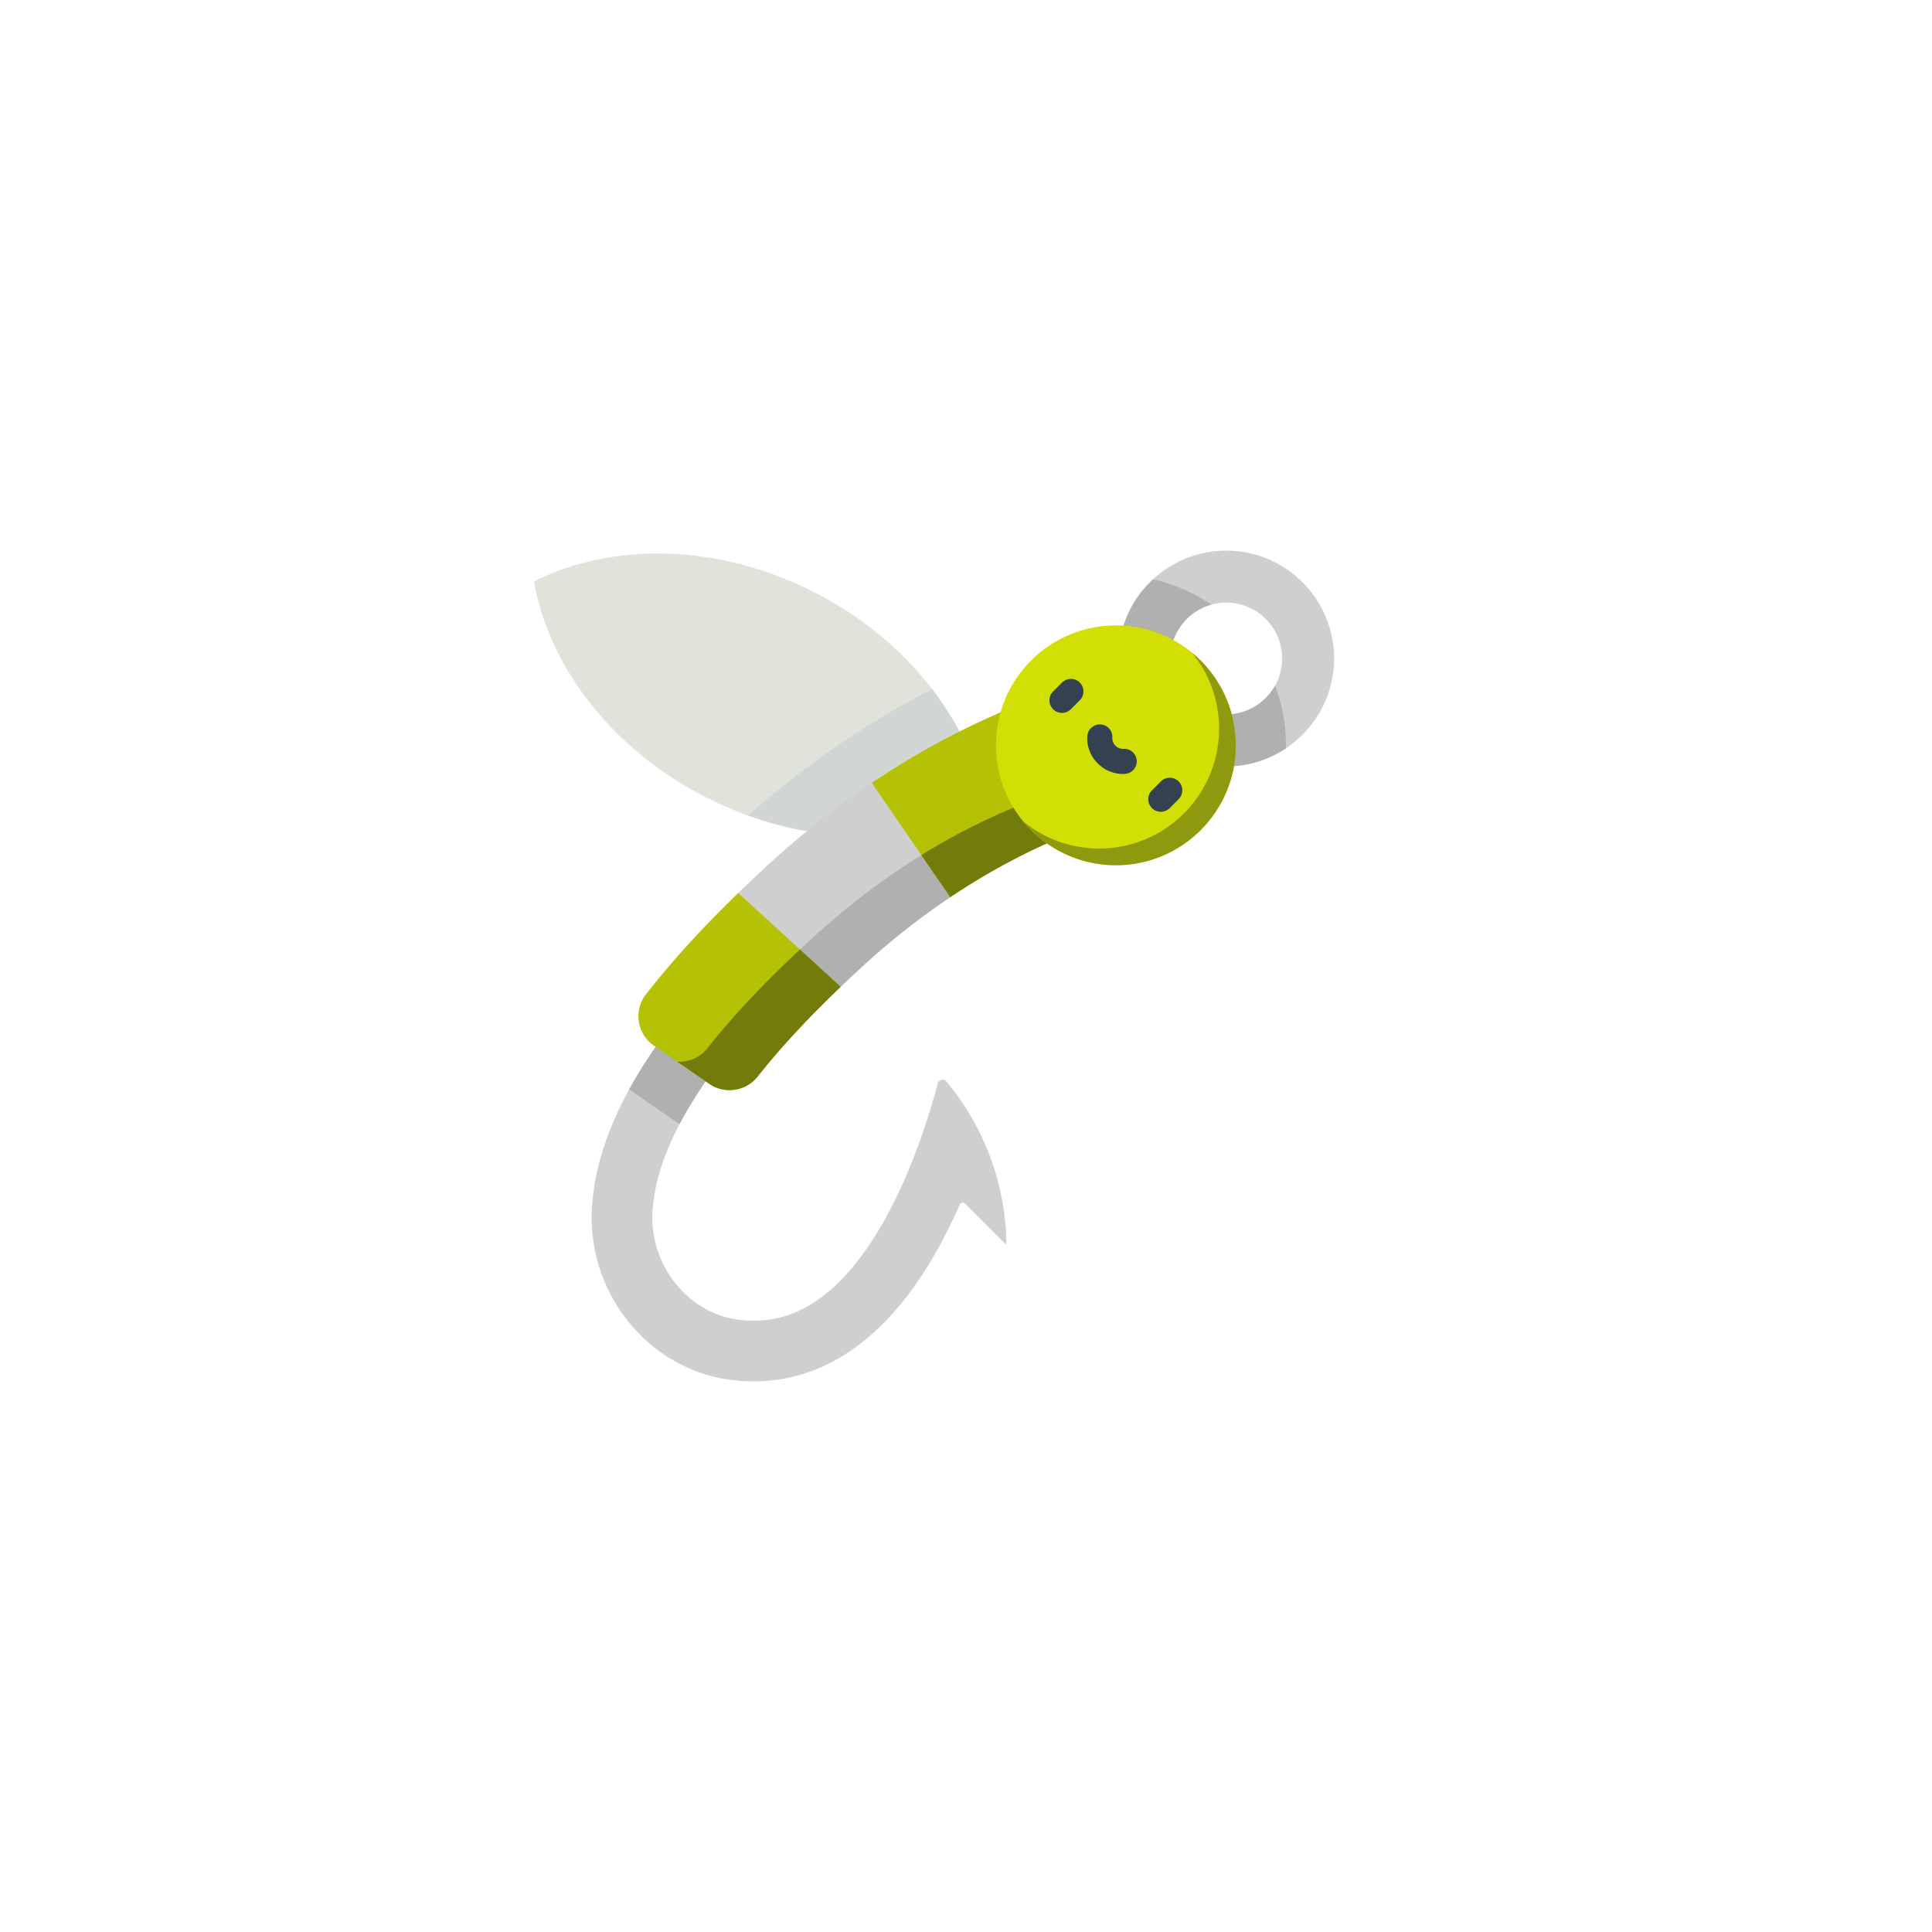 <svg xmlns="http://www.w3.org/2000/svg" version="1.1" xmlns:xlink="http://www.w3.org/1999/xlink" width="512" height="512" x="0" y="0" viewBox="0 0 511 512" style="enable-background:new 0 0 512 512" xml:space="preserve" class=""><g transform="matrix(0.43,0,0,0.43,140.813,145.92)"><path fill="#e0e3da" d="M171.797 24.945C112.574-4.727 47.937-5.047.5 19.04c9.105 52.422 48.059 104 107.281 133.672 59.227 29.672 123.86 29.996 171.301 5.906-9.11-52.418-48.062-103.996-107.285-133.672zm0 0" opacity="1" data-original="#bdd6f0" class=""></path><path fill="#d1d6d5" d="M132.34 163.234c52.031 18.762 105.793 16.176 146.742-4.617-4.414-25.414-15.867-50.625-33.223-73.246-18.539 9.484-36.73 20.211-54.441 32.125-20.41 13.719-40.227 29.078-59.078 45.738zm0 0" opacity="1" data-original="#7eaee3" class=""></path><path fill="#cfcfcf" d="M254.645 327.172c-1.579-1.895-4.625-1.223-5.27 1.152-7.918 29.23-21.324 68.34-42.027 99.18-23.485 34.976-49.676 50.223-80.098 46.586-15.406-1.836-29.438-9.774-39.504-22.348-10.058-12.566-15.121-28.258-14.246-44.183 1.95-35.598 25.348-77.938 69.547-125.844 7-7.586 6.523-19.414-1.063-26.414s-19.41-6.524-26.41 1.066c-50.957 55.23-76.93 104.016-79.402 149.145-1.375 25.125 6.578 49.84 22.394 69.593 16.23 20.274 39.047 33.098 64.254 36.106 4.422.527 8.797.789 13.13.789 19.48 0 37.984-5.336 55.152-15.926 17.253-10.644 33.16-26.707 47.277-47.734 9.52-14.184 17.625-29.711 24.48-45.297a2.044 2.044 0 0 1 3.317-.629l25.441 25.445-.012-.964c-.5-36.489-13.628-71.668-36.96-99.723zM427.094 132.98c-36.664 0-66.492-29.828-66.492-66.492C360.602 29.828 390.43 0 427.094 0c36.66 0 66.488 29.828 66.488 66.488 0 36.664-29.828 66.492-66.488 66.492zm0-100.94c-18.996 0-34.453 15.456-34.453 34.448 0 18.996 15.457 34.45 34.453 34.45 18.992 0 34.449-15.454 34.449-34.45 0-18.992-15.453-34.449-34.45-34.449zm0 0" opacity="1" data-original="#879caf" class=""></path><path fill="#cfcfcf" d="M257.008 213.574c-19.278 12.914-37.926 27.653-55.653 44.078-3.695 3.43-7.69 7.157-11.878 11.16l-53.641-3.207-9.5-54.593a1018.934 1018.934 0 0 1 16.973-16.051c20.75-19.215 42.636-36.55 65.351-51.82l48.348 21.925zm0 0" opacity="1" data-original="#00cd8c" class=""></path><path fill="#b1b0b0" d="M189.488 268.805c3.922-3.75 7.887-7.461 11.867-11.153 17.368-16.09 35.985-30.89 55.653-44.074v-36.355a418.81 418.81 0 0 0-30.906 18.84c-24.254 16.257-46.454 35.078-67.528 55.238zm0 0" opacity="1" data-original="#00a45b" class=""></path><path fill="#b1b0b0" d="m59.133 332.09 31.012 21.41c11.644-22.223 29.308-46.21 52.902-71.79 7-7.585 6.527-19.41-1.063-26.41-7.586-7-19.41-6.523-26.41 1.067-24.574 26.637-43.32 51.77-56.441 75.723zm0 0" opacity="1" data-original="#698199" class=""></path><path fill="#b5c105" d="M189.477 268.813c-15.922 15.242-34.688 34.39-51.211 55.355-7.164 9.102-20.141 11.098-29.668 4.516l-34.336-23.707c-10.36-7.157-12.563-21.543-4.84-31.477 18.629-23.922 39.176-45.305 56.914-62.488zM341.797 170.195c-29.04 10.532-57.555 25.13-84.79 43.383l-48.347-70.437c33.258-22.364 68.3-40.317 104.164-53.313zm0 0" opacity="1" data-original="#ff7f5a" class=""></path><path fill="#737c0b" d="M138.266 324.168c8.199-10.402 16.941-20.371 26.015-30.016 8.043-8.55 16.614-17.12 25.196-25.34l-25.11-22.984a762.407 762.407 0 0 0-5.793 5.473c-15.926 15.242-34.691 34.39-51.21 55.355-4.618 5.864-11.645 8.758-18.61 8.328 0 0 19.84 13.7 19.844 13.704 9.363 6.464 22.648 4.398 29.668-4.52zM341.797 170.195 310.89 152.68c-24.414 8.855-48.461 20.597-71.688 34.96l17.805 25.938c19.972-13.387 41.082-25.11 63.12-34.73 7.18-3.137 14.411-6.02 21.669-8.653zm0 0" opacity="1" data-original="#ff5d29" class=""></path><path fill="#b1b0b0" d="M427.094 100.938c-18.996 0-34.453-15.454-34.453-34.45 0-15.816 10.722-29.168 25.273-33.195a104.263 104.263 0 0 0-35.934-15.59c-13.136 12.156-21.378 29.524-21.378 48.785 0 36.664 29.828 66.492 66.492 66.492 13.59 0 26.238-4.109 36.781-11.136.008-.614.023-1.23.023-1.852 0-12.949-2.367-25.355-6.68-36.812-5.89 10.582-17.183 17.757-30.124 17.757zm0 0" opacity="1" data-original="#698199" class=""></path><path fill="#d1df04" d="M432.992 119.992c0 40.82-33.094 73.91-73.91 73.91-40.82 0-73.91-33.09-73.91-73.91 0-40.816 33.09-73.91 73.91-73.91 40.816 0 73.91 33.094 73.91 73.91zm0 0" opacity="1" data-original="#f4e64c" class=""></path><path fill="#8e990d" d="M405.938 62.836c10.464 12.754 16.75 29.07 16.75 46.855 0 40.82-33.09 73.91-73.91 73.91-17.786 0-34.102-6.285-46.856-16.753 13.555 16.515 34.125 27.054 57.16 27.054 40.816 0 73.91-33.09 73.91-73.91 0-23.031-10.543-43.601-27.054-57.156zm0 0" opacity="1" data-original="#fab659" class=""></path><g fill="#334151"><path d="M325.86 100.012a7.695 7.695 0 0 1-5.465-2.266 7.721 7.721 0 0 1 0-10.926l5.515-5.511a7.721 7.721 0 0 1 10.926 0 7.728 7.728 0 0 1 0 10.925l-5.516 5.512a7.687 7.687 0 0 1-5.46 2.266zM386.79 160.941a7.714 7.714 0 0 1-5.466-2.261 7.728 7.728 0 0 1 0-10.926l5.516-5.516a7.728 7.728 0 0 1 10.926 0 7.728 7.728 0 0 1 0 10.926l-5.512 5.516a7.708 7.708 0 0 1-5.465 2.261zM363.34 137.64c-5.703 0-11.258-2.316-15.422-6.484-4.508-4.508-6.855-10.64-6.438-16.828.286-4.258 3.985-7.48 8.227-7.191a7.72 7.72 0 0 1 7.188 8.226c-.114 1.739.593 3.512 1.949 4.867 1.351 1.356 3.129 2.063 4.863 1.946 4.242-.29 7.941 2.933 8.227 7.191.285 4.258-2.934 7.942-7.188 8.227-.469.031-.941.047-1.406.047zm0 0" fill="#334151" opacity="1" data-original="#334151" class=""></path></g></g></svg>